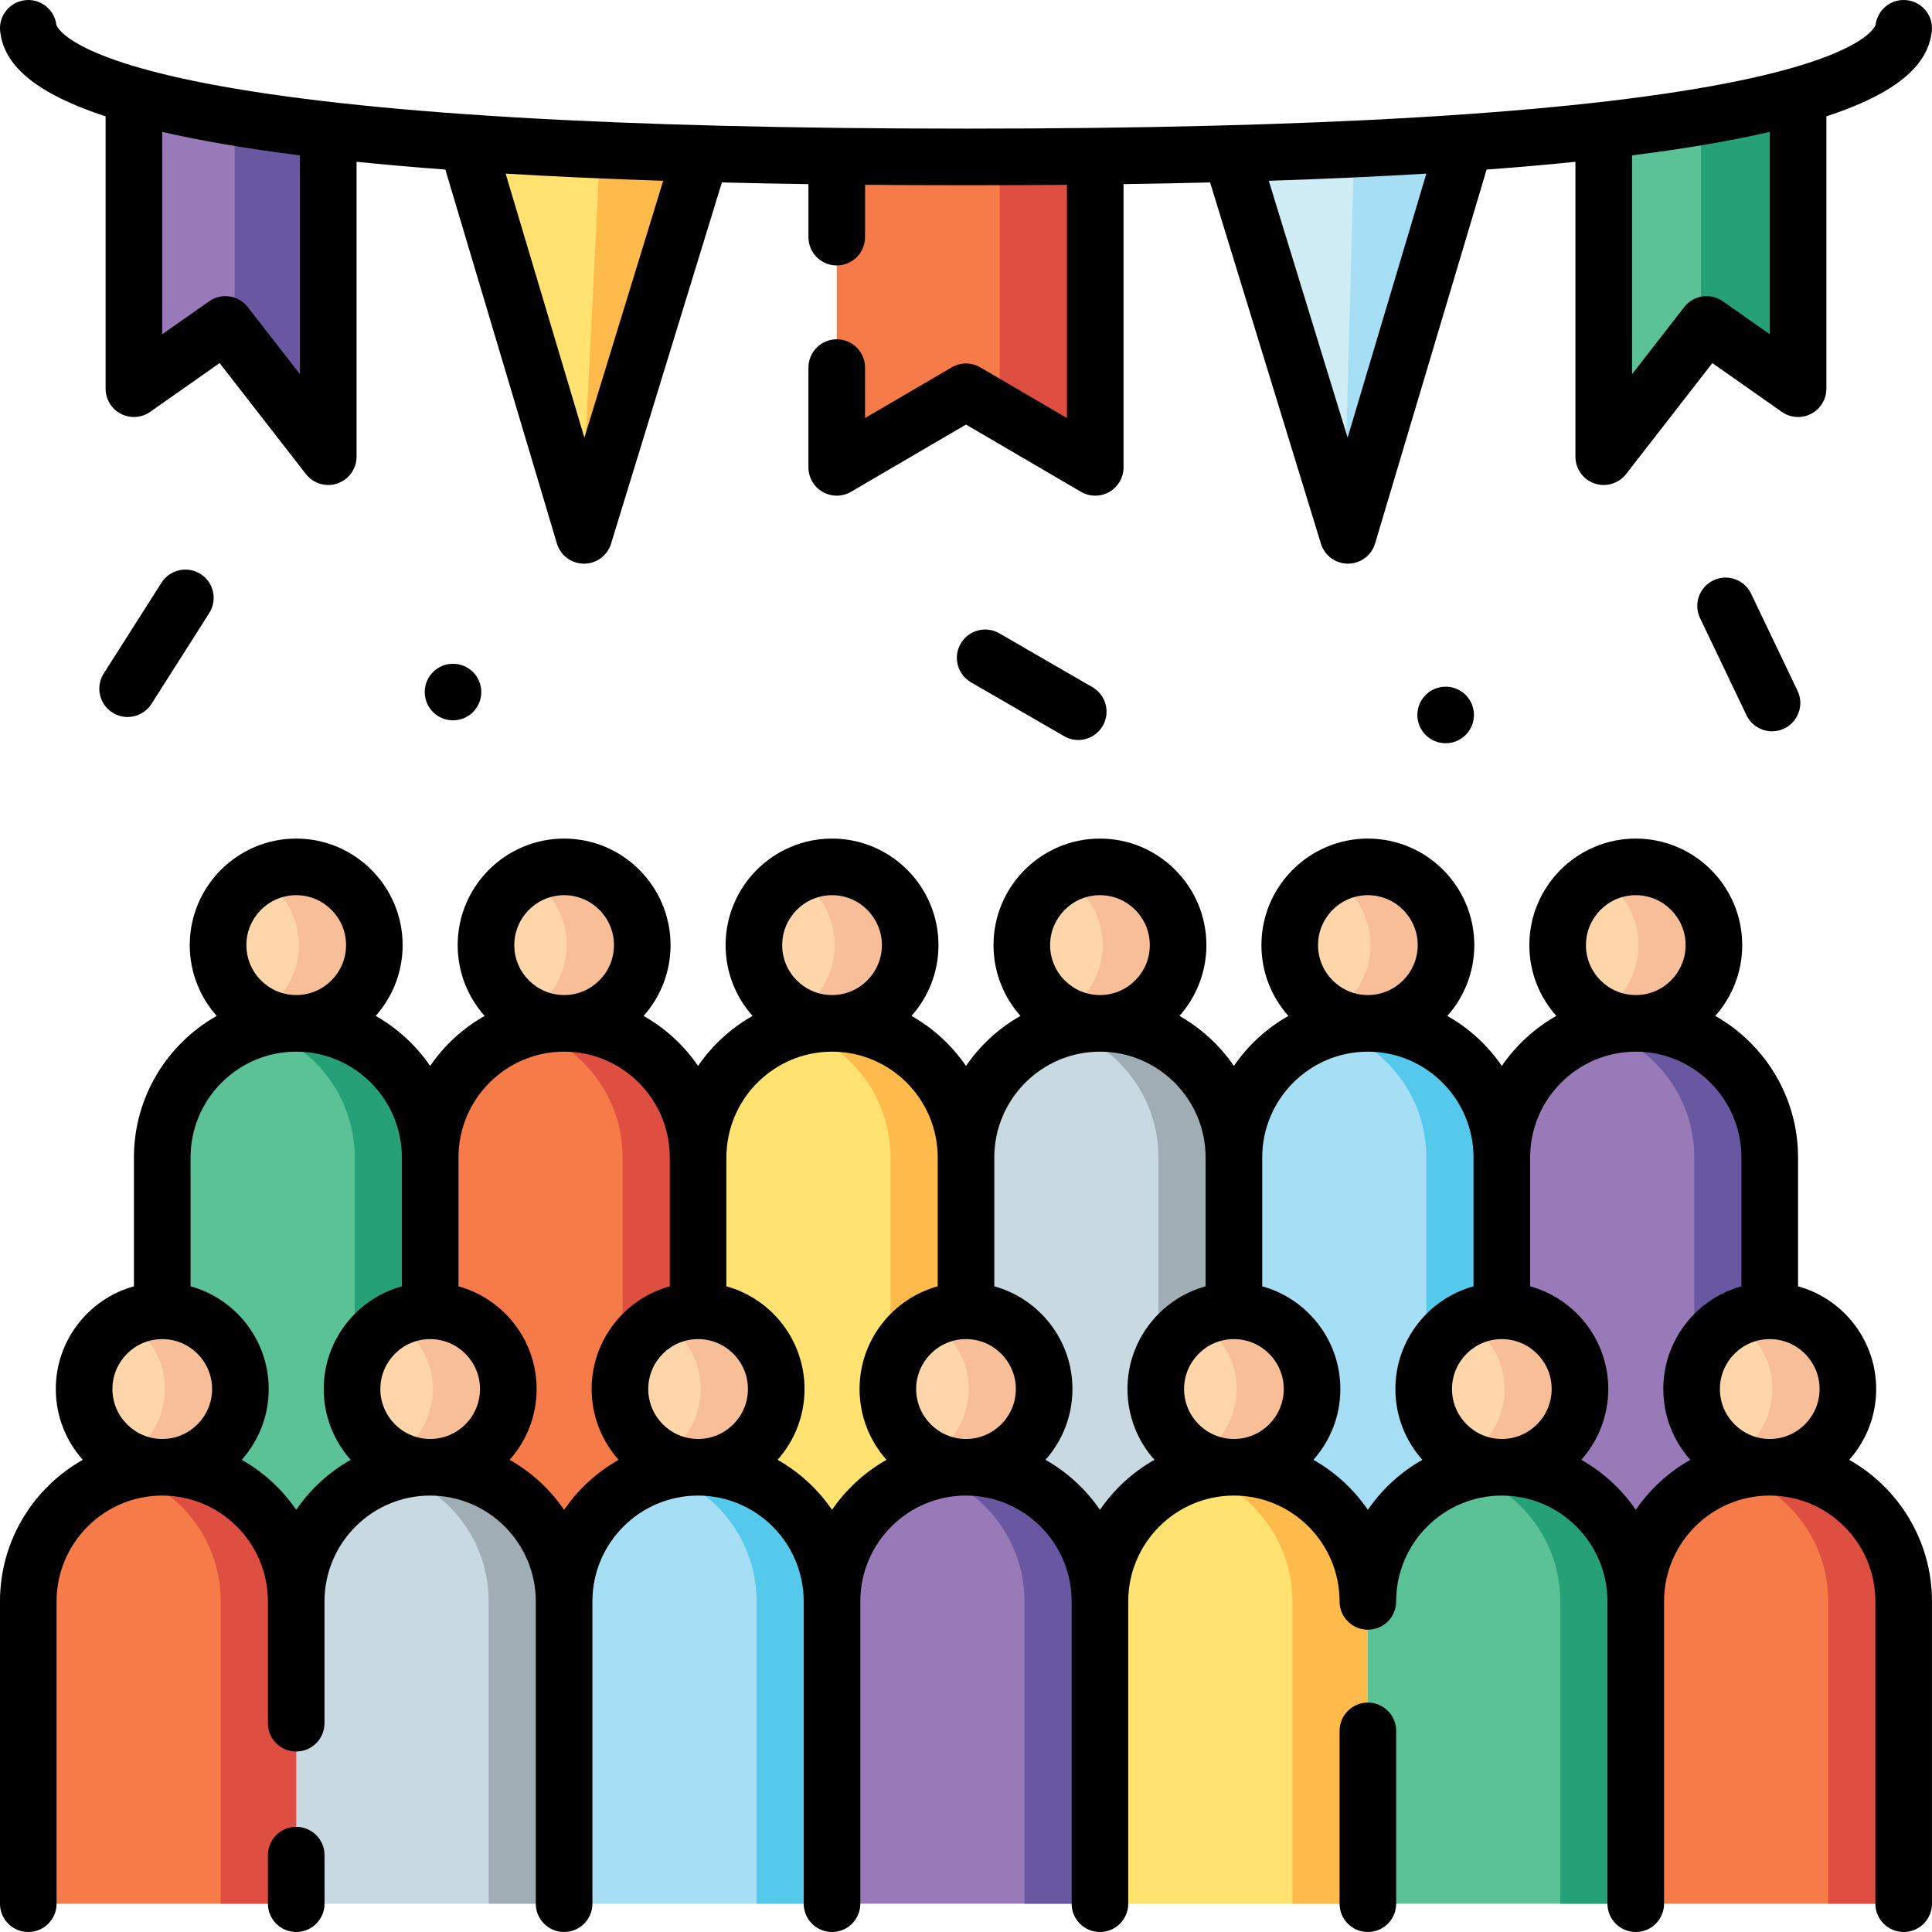 <svg id="Layer_1" enable-background="new 0 0 512 512" height="512" viewBox="0 0 512 512" width="512" xmlns="http://www.w3.org/2000/svg"><g><g><g><path d="m86.992 34.59v86.44l-24.8-31.86-2.45-3.15-24.25 17.01v-79.38l26.7 5.67z" fill="#997ab8"/><path d="m86.992 34.59v86.44l-24.8-31.86v-59.85z" fill="#6957a1"/></g><g><path d="m185.822 40.78-31.05 101.07-.74-2.47-30.31-101.49 35.32 1.64z" fill="#ffe26f"/><path d="m185.822 40.78-31.05 101.07-.74-2.47 5.01-99.85z" fill="#ffba4c"/></g><g><path d="m290.252 41.68v82.18l-25.31-14.79-8.94-5.23-34.25 20.02v-82.38l43.19.13z" fill="#f77a49"/><path d="m290.252 41.68v82.18l-25.31-14.79v-67.46z" fill="#de4f42"/></g><g><path d="m388.282 37.89-31.05 103.96-1.07-3.49-29.97-97.58 32.69-1.52z" fill="#d0edf5"/><path d="m388.282 37.89-31.05 103.96-1.07-3.49 2.72-99.1z" fill="#a6dff5"/></g><g><path d="m476.522 23.65v79.38l-24.26-17.01-1.5 1.93-25.75 33.08v-86.44l25.75-5.47z" fill="#5bc196"/><path d="m476.522 23.65v79.38l-24.26-17.01-1.5 1.93v-58.83z" fill="#25a077"/></g></g><g><g><path d="m468.999 306.754v113.523h-71v-113.523c0-16.15 10.76-29.8 25.5-34.12 3.17-.93 6.53-1.43 10-1.43 19.61 0 35.5 15.92 35.5 35.55z" fill="#997ab8"/><path d="m468.999 306.754v113.523h-20v-113.523c0-16.15-10.76-29.8-25.5-34.12 3.17-.93 6.53-1.43 10-1.43 19.61 0 35.5 15.92 35.5 35.55z" fill="#6957a1"/><path d="m454.209 250.474c0 11.45-9.27 20.73-20.71 20.73-3.63 0-7.03-.93-10-2.57-6.38-3.53-10.71-10.34-10.71-18.16s4.33-14.63 10.71-18.17c2.97-1.64 6.37-2.57 10-2.57 11.44 0 20.71 9.29 20.71 20.74z" fill="#ffd6a9"/><path d="m454.209 250.474c0 11.45-9.27 20.73-20.71 20.73-3.63 0-7.03-.93-10-2.57 6.38-3.53 10.71-10.34 10.71-18.16s-4.33-14.63-10.71-18.17c2.97-1.64 6.37-2.57 10-2.57 11.44 0 20.71 9.29 20.71 20.74z" fill="#f7be97"/></g><g><path d="m397.999 306.754v113.523h-71v-113.523c0-16.15 10.76-29.8 25.5-34.12 3.17-.93 6.53-1.43 10-1.43 19.61 0 35.5 15.92 35.5 35.55z" fill="#a6dff5"/><path d="m397.999 306.754v113.523h-20v-113.523c0-16.15-10.76-29.8-25.5-34.12 3.17-.93 6.53-1.43 10-1.43 19.61 0 35.5 15.92 35.5 35.55z" fill="#54c9eb"/><path d="m383.209 250.474c0 11.45-9.27 20.73-20.71 20.73-3.63 0-7.03-.93-10-2.57-6.38-3.53-10.71-10.34-10.71-18.16s4.33-14.63 10.71-18.17c2.97-1.64 6.37-2.57 10-2.57 11.44 0 20.71 9.29 20.71 20.74z" fill="#ffd6a9"/><path d="m383.209 250.474c0 11.45-9.27 20.73-20.71 20.73-3.63 0-7.03-.93-10-2.57 6.38-3.53 10.71-10.34 10.71-18.16s-4.33-14.63-10.71-18.17c2.97-1.64 6.37-2.57 10-2.57 11.44 0 20.71 9.29 20.71 20.74z" fill="#f7be97"/></g><g><path d="m326.999 306.754v113.523h-71v-113.523c0-16.15 10.76-29.8 25.5-34.12 3.17-.93 6.53-1.43 10-1.43 19.61 0 35.5 15.92 35.5 35.55z" fill="#c8d9e2"/><path d="m326.999 306.754v113.523h-20v-113.523c0-16.15-10.76-29.8-25.5-34.12 3.17-.93 6.53-1.43 10-1.43 19.61 0 35.5 15.92 35.5 35.55z" fill="#a1adb4"/><path d="m312.209 250.474c0 11.45-9.27 20.73-20.71 20.73-3.63 0-7.03-.93-10-2.57-6.38-3.53-10.71-10.34-10.71-18.16s4.33-14.63 10.71-18.17c2.97-1.64 6.37-2.57 10-2.57 11.44 0 20.71 9.29 20.71 20.74z" fill="#ffd6a9"/><path d="m312.209 250.474c0 11.45-9.27 20.73-20.71 20.73-3.63 0-7.03-.93-10-2.57 6.38-3.53 10.71-10.34 10.71-18.16s-4.33-14.63-10.71-18.17c2.97-1.64 6.37-2.57 10-2.57 11.44 0 20.71 9.29 20.71 20.74z" fill="#f7be97"/></g><g><path d="m255.999 306.754v113.523h-71v-113.523c0-16.15 10.76-29.8 25.5-34.12 3.17-.93 6.53-1.43 10-1.43 19.61 0 35.5 15.92 35.5 35.55z" fill="#ffe26f"/><path d="m255.999 306.754v113.523h-20v-113.523c0-16.15-10.76-29.8-25.5-34.12 3.17-.93 6.53-1.43 10-1.43 19.61 0 35.5 15.92 35.5 35.55z" fill="#ffba4c"/><path d="m241.209 250.474c0 11.45-9.27 20.73-20.71 20.73-3.63 0-7.03-.93-10-2.57-6.38-3.53-10.71-10.34-10.71-18.16s4.33-14.63 10.71-18.17c2.97-1.64 6.37-2.57 10-2.57 11.44 0 20.71 9.29 20.71 20.74z" fill="#ffd6a9"/><path d="m241.209 250.474c0 11.45-9.27 20.73-20.71 20.73-3.63 0-7.03-.93-10-2.57 6.38-3.53 10.71-10.34 10.71-18.16s-4.33-14.63-10.71-18.17c2.97-1.64 6.37-2.57 10-2.57 11.44 0 20.71 9.29 20.71 20.74z" fill="#f7be97"/></g><g><path d="m184.999 306.754v113.523h-71v-113.523c0-16.15 10.76-29.8 25.5-34.12 3.17-.93 6.53-1.43 10-1.43 19.61 0 35.5 15.92 35.5 35.55z" fill="#f77a49"/><path d="m184.999 306.754v113.523h-20v-113.523c0-16.15-10.76-29.8-25.5-34.12 3.17-.93 6.53-1.43 10-1.43 19.61 0 35.5 15.92 35.5 35.55z" fill="#de4f42"/><path d="m170.209 250.474c0 11.45-9.27 20.73-20.71 20.73-3.63 0-7.03-.93-10-2.57-6.38-3.53-10.71-10.34-10.71-18.16s4.33-14.63 10.71-18.17c2.97-1.64 6.37-2.57 10-2.57 11.44 0 20.71 9.29 20.71 20.74z" fill="#ffd6a9"/><path d="m170.209 250.474c0 11.45-9.27 20.73-20.71 20.73-3.63 0-7.03-.93-10-2.57 6.38-3.53 10.71-10.34 10.71-18.16s-4.33-14.63-10.71-18.17c2.97-1.64 6.37-2.57 10-2.57 11.44 0 20.71 9.29 20.71 20.74z" fill="#f7be97"/></g><g><path d="m113.999 306.754v113.523h-71v-113.523c0-16.15 10.76-29.8 25.5-34.12 3.17-.93 6.53-1.43 10-1.43 19.61 0 35.5 15.92 35.5 35.55z" fill="#5bc196"/><path d="m113.999 306.754v113.523h-20v-113.523c0-16.15-10.76-29.8-25.5-34.12 3.17-.93 6.53-1.43 10-1.43 19.61 0 35.5 15.92 35.5 35.55z" fill="#25a077"/><path d="m99.209 250.474c0 11.45-9.27 20.73-20.71 20.73-3.63 0-7.03-.93-10-2.57-6.38-3.53-10.71-10.34-10.71-18.16s4.33-14.63 10.71-18.17c2.97-1.64 6.37-2.57 10-2.57 11.44 0 20.71 9.29 20.71 20.74z" fill="#ffd6a9"/><path d="m99.209 250.474c0 11.45-9.27 20.73-20.71 20.73-3.63 0-7.03-.93-10-2.57 6.38-3.53 10.71-10.34 10.71-18.16s-4.33-14.63-10.71-18.17c2.97-1.64 6.37-2.57 10-2.57 11.44 0 20.71 9.29 20.71 20.74z" fill="#f7be97"/></g></g><g><g><path d="m504.499 424.394v80.11h-71v-80.11c0-16.15 10.76-29.8 25.5-34.12 3.17-.93 6.53-1.43 10-1.43 19.61-.001 35.5 15.919 35.5 35.55z" fill="#f77a49"/><path d="m504.499 424.394v80.11h-20v-80.11c0-16.15-10.76-29.8-25.5-34.12 3.17-.93 6.53-1.43 10-1.43 19.61-.001 35.5 15.919 35.5 35.55z" fill="#de4f42"/><path d="m489.709 368.113c0 11.45-9.27 20.73-20.71 20.73-3.63 0-7.03-.93-10-2.57-6.38-3.53-10.71-10.34-10.71-18.16s4.33-14.63 10.71-18.17c2.97-1.64 6.37-2.57 10-2.57 11.44.001 20.71 9.29 20.71 20.74z" fill="#ffd6a9"/><path d="m489.709 368.113c0 11.45-9.27 20.73-20.71 20.73-3.63 0-7.03-.93-10-2.57 6.38-3.53 10.71-10.34 10.71-18.16s-4.33-14.63-10.71-18.17c2.97-1.64 6.37-2.57 10-2.57 11.44.001 20.71 9.29 20.71 20.74z" fill="#f7be97"/></g><g><path d="m433.499 424.394v80.11h-71v-80.11c0-16.15 10.76-29.8 25.5-34.12 3.17-.93 6.53-1.43 10-1.43 19.61-.001 35.5 15.919 35.5 35.55z" fill="#5bc196"/><path d="m433.499 424.394v80.11h-20v-80.11c0-16.15-10.76-29.8-25.5-34.12 3.17-.93 6.53-1.43 10-1.43 19.61-.001 35.5 15.919 35.5 35.55z" fill="#25a077"/><path d="m418.709 368.113c0 11.45-9.27 20.73-20.71 20.73-3.63 0-7.03-.93-10-2.57-6.38-3.53-10.71-10.34-10.71-18.16s4.33-14.63 10.71-18.17c2.97-1.64 6.37-2.57 10-2.57 11.44.001 20.71 9.29 20.71 20.74z" fill="#ffd6a9"/><path d="m418.709 368.113c0 11.45-9.27 20.73-20.71 20.73-3.63 0-7.03-.93-10-2.57 6.38-3.53 10.71-10.34 10.71-18.16s-4.33-14.63-10.71-18.17c2.97-1.64 6.37-2.57 10-2.57 11.44.001 20.71 9.29 20.71 20.74z" fill="#f7be97"/></g><g><path d="m362.499 424.394v80.11h-71v-80.11c0-16.15 10.76-29.8 25.5-34.12 3.17-.93 6.53-1.43 10-1.43 19.61-.001 35.5 15.919 35.5 35.55z" fill="#ffe26f"/><path d="m362.499 424.394v80.11h-20v-80.11c0-16.15-10.76-29.8-25.5-34.12 3.17-.93 6.53-1.43 10-1.43 19.61-.001 35.5 15.919 35.5 35.55z" fill="#ffba4c"/><path d="m347.709 368.113c0 11.45-9.27 20.73-20.71 20.73-3.63 0-7.03-.93-10-2.57-6.38-3.53-10.71-10.34-10.71-18.16s4.33-14.63 10.71-18.17c2.97-1.64 6.37-2.57 10-2.57 11.44.001 20.71 9.29 20.71 20.74z" fill="#ffd6a9"/><path d="m347.709 368.113c0 11.45-9.27 20.73-20.71 20.73-3.63 0-7.03-.93-10-2.57 6.38-3.53 10.71-10.34 10.71-18.16s-4.33-14.63-10.71-18.17c2.97-1.64 6.37-2.57 10-2.57 11.44.001 20.71 9.29 20.71 20.74z" fill="#f7be97"/></g><g><path d="m291.499 424.394v80.11h-71v-80.11c0-16.15 10.76-29.8 25.5-34.12 3.17-.93 6.53-1.43 10-1.43 19.61-.001 35.5 15.919 35.5 35.55z" fill="#997ab8"/><path d="m291.499 424.394v80.11h-20v-80.11c0-16.15-10.76-29.8-25.5-34.12 3.17-.93 6.53-1.43 10-1.43 19.61-.001 35.5 15.919 35.5 35.55z" fill="#6957a1"/><path d="m276.709 368.113c0 11.45-9.27 20.73-20.71 20.73-3.63 0-7.03-.93-10-2.57-6.38-3.53-10.71-10.34-10.71-18.16s4.33-14.63 10.71-18.17c2.97-1.64 6.37-2.57 10-2.57 11.44.001 20.71 9.29 20.71 20.74z" fill="#ffd6a9"/><path d="m276.709 368.113c0 11.45-9.27 20.73-20.71 20.73-3.63 0-7.03-.93-10-2.57 6.38-3.53 10.71-10.34 10.71-18.16s-4.33-14.63-10.71-18.17c2.97-1.64 6.37-2.57 10-2.57 11.44.001 20.71 9.29 20.71 20.74z" fill="#f7be97"/></g><g><path d="m220.499 424.394v80.11h-71v-80.11c0-16.15 10.76-29.8 25.5-34.12 3.17-.93 6.53-1.43 10-1.43 19.61-.001 35.5 15.919 35.5 35.55z" fill="#a6dff5"/><path d="m220.499 424.394v80.11h-20v-80.11c0-16.15-10.76-29.8-25.5-34.12 3.17-.93 6.53-1.43 10-1.43 19.61-.001 35.5 15.919 35.5 35.55z" fill="#54c9eb"/><path d="m205.709 368.113c0 11.45-9.27 20.73-20.71 20.73-3.63 0-7.03-.93-10-2.57-6.38-3.53-10.71-10.34-10.71-18.16s4.33-14.63 10.71-18.17c2.97-1.64 6.37-2.57 10-2.57 11.44.001 20.71 9.29 20.71 20.74z" fill="#ffd6a9"/><path d="m205.709 368.113c0 11.45-9.27 20.73-20.71 20.73-3.63 0-7.03-.93-10-2.57 6.38-3.53 10.71-10.34 10.71-18.16s-4.33-14.63-10.71-18.17c2.97-1.64 6.37-2.57 10-2.57 11.44.001 20.71 9.29 20.71 20.74z" fill="#f7be97"/></g><g><path d="m149.499 424.394v80.11h-71v-80.11c0-16.15 10.76-29.8 25.5-34.12 3.17-.93 6.53-1.43 10-1.43 19.61-.001 35.5 15.919 35.5 35.55z" fill="#c8d9e2"/><path d="m149.499 424.394v80.11h-20v-80.11c0-16.15-10.76-29.8-25.5-34.12 3.17-.93 6.53-1.43 10-1.43 19.61-.001 35.5 15.919 35.5 35.55z" fill="#a1adb4"/><path d="m134.709 368.113c0 11.45-9.27 20.73-20.71 20.73-3.63 0-7.03-.93-10-2.57-6.38-3.53-10.71-10.34-10.71-18.16s4.33-14.63 10.71-18.17c2.97-1.64 6.37-2.57 10-2.57 11.44.001 20.71 9.29 20.71 20.74z" fill="#ffd6a9"/><path d="m134.709 368.113c0 11.45-9.27 20.73-20.71 20.73-3.63 0-7.03-.93-10-2.57 6.38-3.53 10.71-10.34 10.71-18.16s-4.33-14.63-10.71-18.17c2.97-1.64 6.37-2.57 10-2.57 11.44.001 20.71 9.29 20.71 20.74z" fill="#f7be97"/></g><g><path d="m78.499 424.394v80.11h-71v-80.11c0-16.15 10.76-29.8 25.5-34.12 3.17-.93 6.53-1.43 10-1.43 19.61-.001 35.5 15.919 35.5 35.55z" fill="#f77a49"/><path d="m78.499 424.394v80.11h-20v-80.11c0-16.15-10.76-29.8-25.5-34.12 3.17-.93 6.53-1.43 10-1.43 19.61-.001 35.5 15.919 35.5 35.55z" fill="#de4f42"/><path d="m63.709 368.113c0 11.45-9.27 20.73-20.71 20.73-3.63 0-7.03-.93-10-2.57-6.38-3.53-10.71-10.34-10.71-18.16s4.33-14.63 10.71-18.17c2.97-1.64 6.37-2.57 10-2.57 11.44.001 20.71 9.29 20.71 20.74z" fill="#ffd6a9"/><path d="m63.709 368.113c0 11.45-9.27 20.73-20.71 20.73-3.63 0-7.03-.93-10-2.57 6.38-3.53 10.71-10.34 10.71-18.16s-4.33-14.63-10.71-18.17c2.97-1.64 6.37-2.57 10-2.57 11.44.001 20.71 9.29 20.71 20.74z" fill="#f7be97"/></g></g></g><g><path d="m464.062 157.332c-1.787-3.737-6.265-5.315-10.002-3.531-3.736 1.787-5.317 6.265-3.531 10.002l12.304 25.733c1.288 2.693 3.974 4.267 6.771 4.267 1.085 0 2.186-.236 3.23-.735 3.736-1.787 5.317-6.265 3.531-10.002z"/><path d="m264.836 167.841c-3.586-2.072-8.173-.849-10.247 2.737s-.849 8.174 2.737 10.247l24.668 14.267c1.183.684 2.474 1.009 3.748 1.009 2.59 0 5.109-1.343 6.499-3.746 2.074-3.586.849-8.174-2.737-10.247z"/><path d="m42.794 154.424-15.304 24.064c-2.224 3.495-1.192 8.13 2.304 10.353 1.247.794 2.641 1.173 4.018 1.173 2.479 0 4.906-1.229 6.335-3.477l15.305-24.064c2.224-3.495 1.192-8.13-2.304-10.353-3.494-2.224-8.132-1.193-10.354 2.304z"/><path d="m78.501 484.129c-4.143 0-7.5 3.357-7.5 7.5v12.871c0 4.143 3.357 7.5 7.5 7.5 4.142 0 7.5-3.357 7.5-7.5v-12.871c0-4.143-3.357-7.5-7.5-7.5z"/><path d="m362.5 451.2c-4.143 0-7.5 3.357-7.5 7.5v45.8c0 4.143 3.357 7.5 7.5 7.5s7.5-3.357 7.5-7.5v-45.8c0-4.143-3.357-7.5-7.5-7.5z"/><path d="m490.062 386.869c4.442-4.992 7.146-11.566 7.146-18.762 0-12.97-8.783-23.925-20.708-27.22v-34.139c0-16.08-8.854-30.129-21.937-37.518 4.442-4.991 7.145-11.566 7.145-18.761 0-15.569-12.654-28.235-28.208-28.235s-28.208 12.666-28.208 28.235c0 7.195 2.703 13.77 7.146 18.761-5.766 3.257-10.71 7.807-14.438 13.254-3.727-5.448-8.671-9.998-14.438-13.254 4.442-4.991 7.146-11.566 7.146-18.761 0-15.569-12.654-28.235-28.208-28.235-15.553 0-28.208 12.666-28.208 28.235 0 7.195 2.703 13.77 7.146 18.761-5.766 3.257-10.71 7.807-14.438 13.254-3.727-5.448-8.671-9.998-14.437-13.254 4.442-4.991 7.146-11.566 7.146-18.761 0-15.569-12.654-28.235-28.208-28.235s-28.208 12.666-28.208 28.235c0 7.195 2.703 13.77 7.146 18.761-5.766 3.257-10.71 7.807-14.438 13.254-3.727-5.448-8.672-9.998-14.438-13.254 4.443-4.991 7.146-11.566 7.146-18.761 0-15.569-12.654-28.235-28.208-28.235s-28.208 12.666-28.208 28.235c0 7.195 2.703 13.77 7.146 18.761-5.766 3.257-10.71 7.807-14.438 13.254-3.727-5.448-8.672-9.998-14.438-13.254 4.443-4.991 7.146-11.566 7.146-18.761 0-15.569-12.654-28.235-28.208-28.235s-28.208 12.666-28.208 28.235c0 7.195 2.703 13.77 7.146 18.761-5.766 3.257-10.71 7.807-14.438 13.254-3.727-5.448-8.672-9.998-14.438-13.254 4.443-4.991 7.146-11.566 7.146-18.761 0-15.569-12.654-28.235-28.208-28.235s-28.208 12.666-28.208 28.235c0 7.195 2.703 13.77 7.146 18.761-13.084 7.39-21.938 21.438-21.938 37.518v34.139c-11.925 3.296-20.708 14.251-20.708 27.22 0 7.196 2.703 13.77 7.146 18.762-13.084 7.389-21.938 21.438-21.938 37.518v80.113c0 4.143 3.357 7.5 7.5 7.5s7.5-3.357 7.5-7.5v-80.113c0-15.464 12.561-28.045 28-28.045s28 12.581 28 28.045v32.284c0 4.143 3.357 7.5 7.5 7.5 4.142 0 7.5-3.357 7.5-7.5v-32.284c0-15.464 12.561-28.045 28-28.045s28 12.581 28 28.045v80.113c0 4.143 3.357 7.5 7.5 7.5s7.5-3.357 7.5-7.5v-80.113c0-15.464 12.561-28.045 28-28.045s28 12.581 28 28.045v80.113c0 4.143 3.357 7.5 7.5 7.5s7.5-3.357 7.5-7.5v-80.113c0-15.464 12.56-28.045 28-28.045s28 12.581 28 28.045v80.113c0 4.143 3.357 7.5 7.5 7.5s7.5-3.357 7.5-7.5v-80.113c0-15.464 12.561-28.045 28-28.045s28 12.581 28 28.045c0 4.142 3.357 7.5 7.5 7.5s7.5-3.357 7.5-7.5c0-15.464 12.561-28.045 28-28.045s28 12.581 28 28.045v80.113c0 4.143 3.357 7.5 7.5 7.5s7.5-3.357 7.5-7.5v-80.113c0-15.464 12.561-28.045 28-28.045s28 12.581 28 28.045v80.113c0 4.143 3.357 7.5 7.5 7.5s7.5-3.357 7.5-7.5v-80.113c-.001-16.08-8.855-30.128-21.939-37.518zm-56.562-149.637c7.283 0 13.208 5.937 13.208 13.235s-5.925 13.234-13.208 13.234-13.208-5.936-13.208-13.234c0-7.297 5.925-13.235 13.208-13.235zm-71 0c7.283 0 13.208 5.937 13.208 13.235s-5.925 13.234-13.208 13.234-13.208-5.936-13.208-13.234c0-7.297 5.925-13.235 13.208-13.235zm-71 0c7.283 0 13.208 5.937 13.208 13.235s-5.925 13.234-13.208 13.234-13.208-5.936-13.208-13.234c0-7.297 5.925-13.235 13.208-13.235zm-70.999 0c7.283 0 13.208 5.937 13.208 13.235s-5.925 13.234-13.208 13.234-13.208-5.936-13.208-13.234c0-7.297 5.925-13.235 13.208-13.235zm-71 0c7.283 0 13.208 5.937 13.208 13.235s-5.925 13.234-13.208 13.234-13.208-5.936-13.208-13.234c0-7.297 5.925-13.235 13.208-13.235zm-71 0c7.283 0 13.208 5.937 13.208 13.235s-5.925 13.234-13.208 13.234-13.208-5.936-13.208-13.234c0-7.297 5.925-13.235 13.208-13.235zm-35.5 144.111c-7.283 0-13.208-5.938-13.208-13.235 0-7.298 5.925-13.234 13.208-13.234s13.208 5.936 13.208 13.234c0 7.297-5.925 13.235-13.208 13.235zm42.792-13.236c0 7.196 2.703 13.77 7.146 18.762-5.766 3.257-10.711 7.807-14.438 13.254-3.727-5.448-8.672-9.997-14.438-13.254 4.443-4.992 7.146-11.566 7.146-18.762 0-12.97-8.783-23.925-20.708-27.22v-34.139c0-15.465 12.561-28.046 28-28.046s28 12.581 28 28.046v34.139c-11.925 3.295-20.708 14.251-20.708 27.22zm28.208 13.236c-7.283 0-13.208-5.938-13.208-13.235 0-7.298 5.925-13.234 13.208-13.234s13.208 5.936 13.208 13.234c0 7.297-5.925 13.235-13.208 13.235zm42.792-13.236c0 7.196 2.703 13.77 7.146 18.762-5.766 3.257-10.71 7.807-14.438 13.254-3.727-5.448-8.672-9.997-14.438-13.254 4.443-4.992 7.146-11.566 7.146-18.762 0-12.97-8.783-23.925-20.708-27.22v-34.139c0-15.465 12.561-28.046 28-28.046s28 12.581 28 28.046v34.139c-11.925 3.295-20.708 14.251-20.708 27.22zm28.208 13.236c-7.283 0-13.208-5.938-13.208-13.235 0-7.298 5.925-13.234 13.208-13.234s13.208 5.936 13.208 13.234c0 7.297-5.925 13.235-13.208 13.235zm42.792-13.236c0 7.196 2.703 13.77 7.146 18.762-5.766 3.257-10.711 7.807-14.438 13.254-3.727-5.448-8.672-9.997-14.438-13.254 4.443-4.992 7.146-11.566 7.146-18.762 0-12.97-8.783-23.925-20.708-27.22v-34.139c0-15.465 12.561-28.046 28-28.046s28 12.581 28 28.046v34.139c-11.925 3.295-20.708 14.251-20.708 27.22zm28.208 13.236c-7.283 0-13.208-5.938-13.208-13.235 0-7.298 5.925-13.234 13.208-13.234s13.208 5.936 13.208 13.234c0 7.297-5.925 13.235-13.208 13.235zm42.791-13.236c0 7.196 2.703 13.77 7.146 18.762-5.766 3.257-10.711 7.807-14.438 13.254-3.727-5.448-8.671-9.997-14.438-13.254 4.443-4.992 7.146-11.566 7.146-18.762 0-12.97-8.783-23.925-20.708-27.22v-34.139c0-15.465 12.56-28.046 28-28.046s28 12.581 28 28.046v34.139c-11.924 3.295-20.708 14.251-20.708 27.22zm28.208 13.236c-7.283 0-13.208-5.938-13.208-13.235 0-7.298 5.925-13.234 13.208-13.234s13.208 5.936 13.208 13.234c0 7.297-5.924 13.235-13.208 13.235zm42.792-13.236c0 7.196 2.703 13.77 7.146 18.762-5.766 3.257-10.711 7.807-14.438 13.254-3.727-5.448-8.671-9.997-14.437-13.254 4.442-4.992 7.145-11.566 7.145-18.762 0-12.97-8.782-23.925-20.708-27.22v-34.139c0-15.465 12.561-28.046 28-28.046s28 12.581 28 28.046v34.139c-11.925 3.295-20.708 14.251-20.708 27.22zm28.208 13.236c-7.283 0-13.208-5.938-13.208-13.235 0-7.298 5.925-13.234 13.208-13.234s13.208 5.936 13.208 13.234c0 7.297-5.925 13.235-13.208 13.235zm42.792-13.236c0 7.196 2.703 13.77 7.146 18.762-5.766 3.257-10.711 7.807-14.438 13.254-3.727-5.448-8.671-9.997-14.437-13.254 4.442-4.992 7.145-11.566 7.145-18.762 0-12.97-8.783-23.925-20.708-27.22v-34.139c0-15.465 12.561-28.046 28-28.046s28 12.581 28 28.046v34.139c-11.925 3.295-20.708 14.251-20.708 27.22zm28.208 13.236c-7.283 0-13.208-5.938-13.208-13.235 0-7.298 5.925-13.234 13.208-13.234s13.208 5.936 13.208 13.234c0 7.297-5.925 13.235-13.208 13.235z"/><path d="m112.559 183.401c0 4.14 3.356 7.496 7.496 7.496s7.496-3.356 7.496-7.496-3.356-7.496-7.496-7.496c-4.14-.001-7.496 3.355-7.496 7.496z"/><circle cx="383.113" cy="189.47" r="7.496"/><path d="m27.985 30.833v72.178c0 2.799 1.559 5.364 4.041 6.655 2.485 1.29 5.479 1.091 7.77-.518l18.407-12.926 22.869 29.412c1.449 1.863 3.651 2.896 5.922 2.896.812 0 1.634-.132 2.433-.405 3.031-1.04 5.066-3.891 5.066-7.095v-78.153c7.278.744 15.108 1.433 23.533 2.062l29.556 99.083c.945 3.168 3.853 5.344 7.158 5.356h.029c3.294 0 6.203-2.149 7.17-5.3l29.372-95.729c7.361.181 15.003.33 22.936.446v14.053c0 4.143 3.357 7.5 7.5 7.5s7.5-3.357 7.5-7.5v-13.876c8.594.077 17.508.116 26.753.116s18.159-.039 26.753-.116v61.813l-22.967-13.433c-2.338-1.369-5.234-1.369-7.572 0l-22.967 13.433v-13.37c0-4.143-3.357-7.5-7.5-7.5s-7.5 3.357-7.5 7.5v26.444c0 2.687 1.438 5.169 3.769 6.506s5.198 1.326 7.518-.032l30.466-17.819 30.467 17.819c1.169.685 2.478 1.026 3.786 1.026 1.288 0 2.576-.331 3.731-.994 2.331-1.337 3.769-3.818 3.769-6.506v-75.063c7.933-.116 15.575-.265 22.936-.446l29.372 95.729c.967 3.15 3.876 5.3 7.17 5.3h.029c3.306-.013 6.213-2.188 7.158-5.356l29.556-99.083c8.424-.628 16.255-1.318 23.533-2.062v78.155c0 3.204 2.035 6.055 5.066 7.095.799.273 1.62.405 2.433.405 2.271 0 4.474-1.033 5.922-2.896l22.869-29.412 18.407 12.926c2.292 1.607 5.285 1.808 7.77.518 2.482-1.291 4.041-3.856 4.041-6.655v-72.181c21.611-7.097 27.02-15.228 27.925-22.39.52-4.109-2.391-7.861-6.5-8.381-4.104-.532-7.862 2.39-8.381 6.5-.011.08-2.069 8.252-39.66 15.535-41.057 7.957-108.817 11.99-201.399 11.99s-160.343-4.033-201.399-11.989c-37.591-7.283-39.649-15.455-39.66-15.535-.519-4.11-4.278-7.034-8.381-6.5-4.109.52-7.02 4.271-6.5 8.381.905 7.162 6.314 15.292 27.925 22.389zm404.522 10.34c14.678-1.85 26.689-3.951 36.508-6.222v53.63l-12.443-8.738c-3.272-2.298-7.775-1.623-10.231 1.534l-13.833 17.791v-57.995zm-54.506 4.838-20.871 69.969-20.886-68.073c15.18-.494 29.063-1.132 41.757-1.896zm-202.244 1.896-20.887 68.073-20.871-69.969c12.694.764 26.577 1.402 41.758 1.896zm-132.772-12.956c9.819 2.271 21.83 4.372 36.508 6.222v57.995l-13.833-17.792c-2.457-3.159-6.959-3.833-10.231-1.534l-12.444 8.738z"/></g></svg>